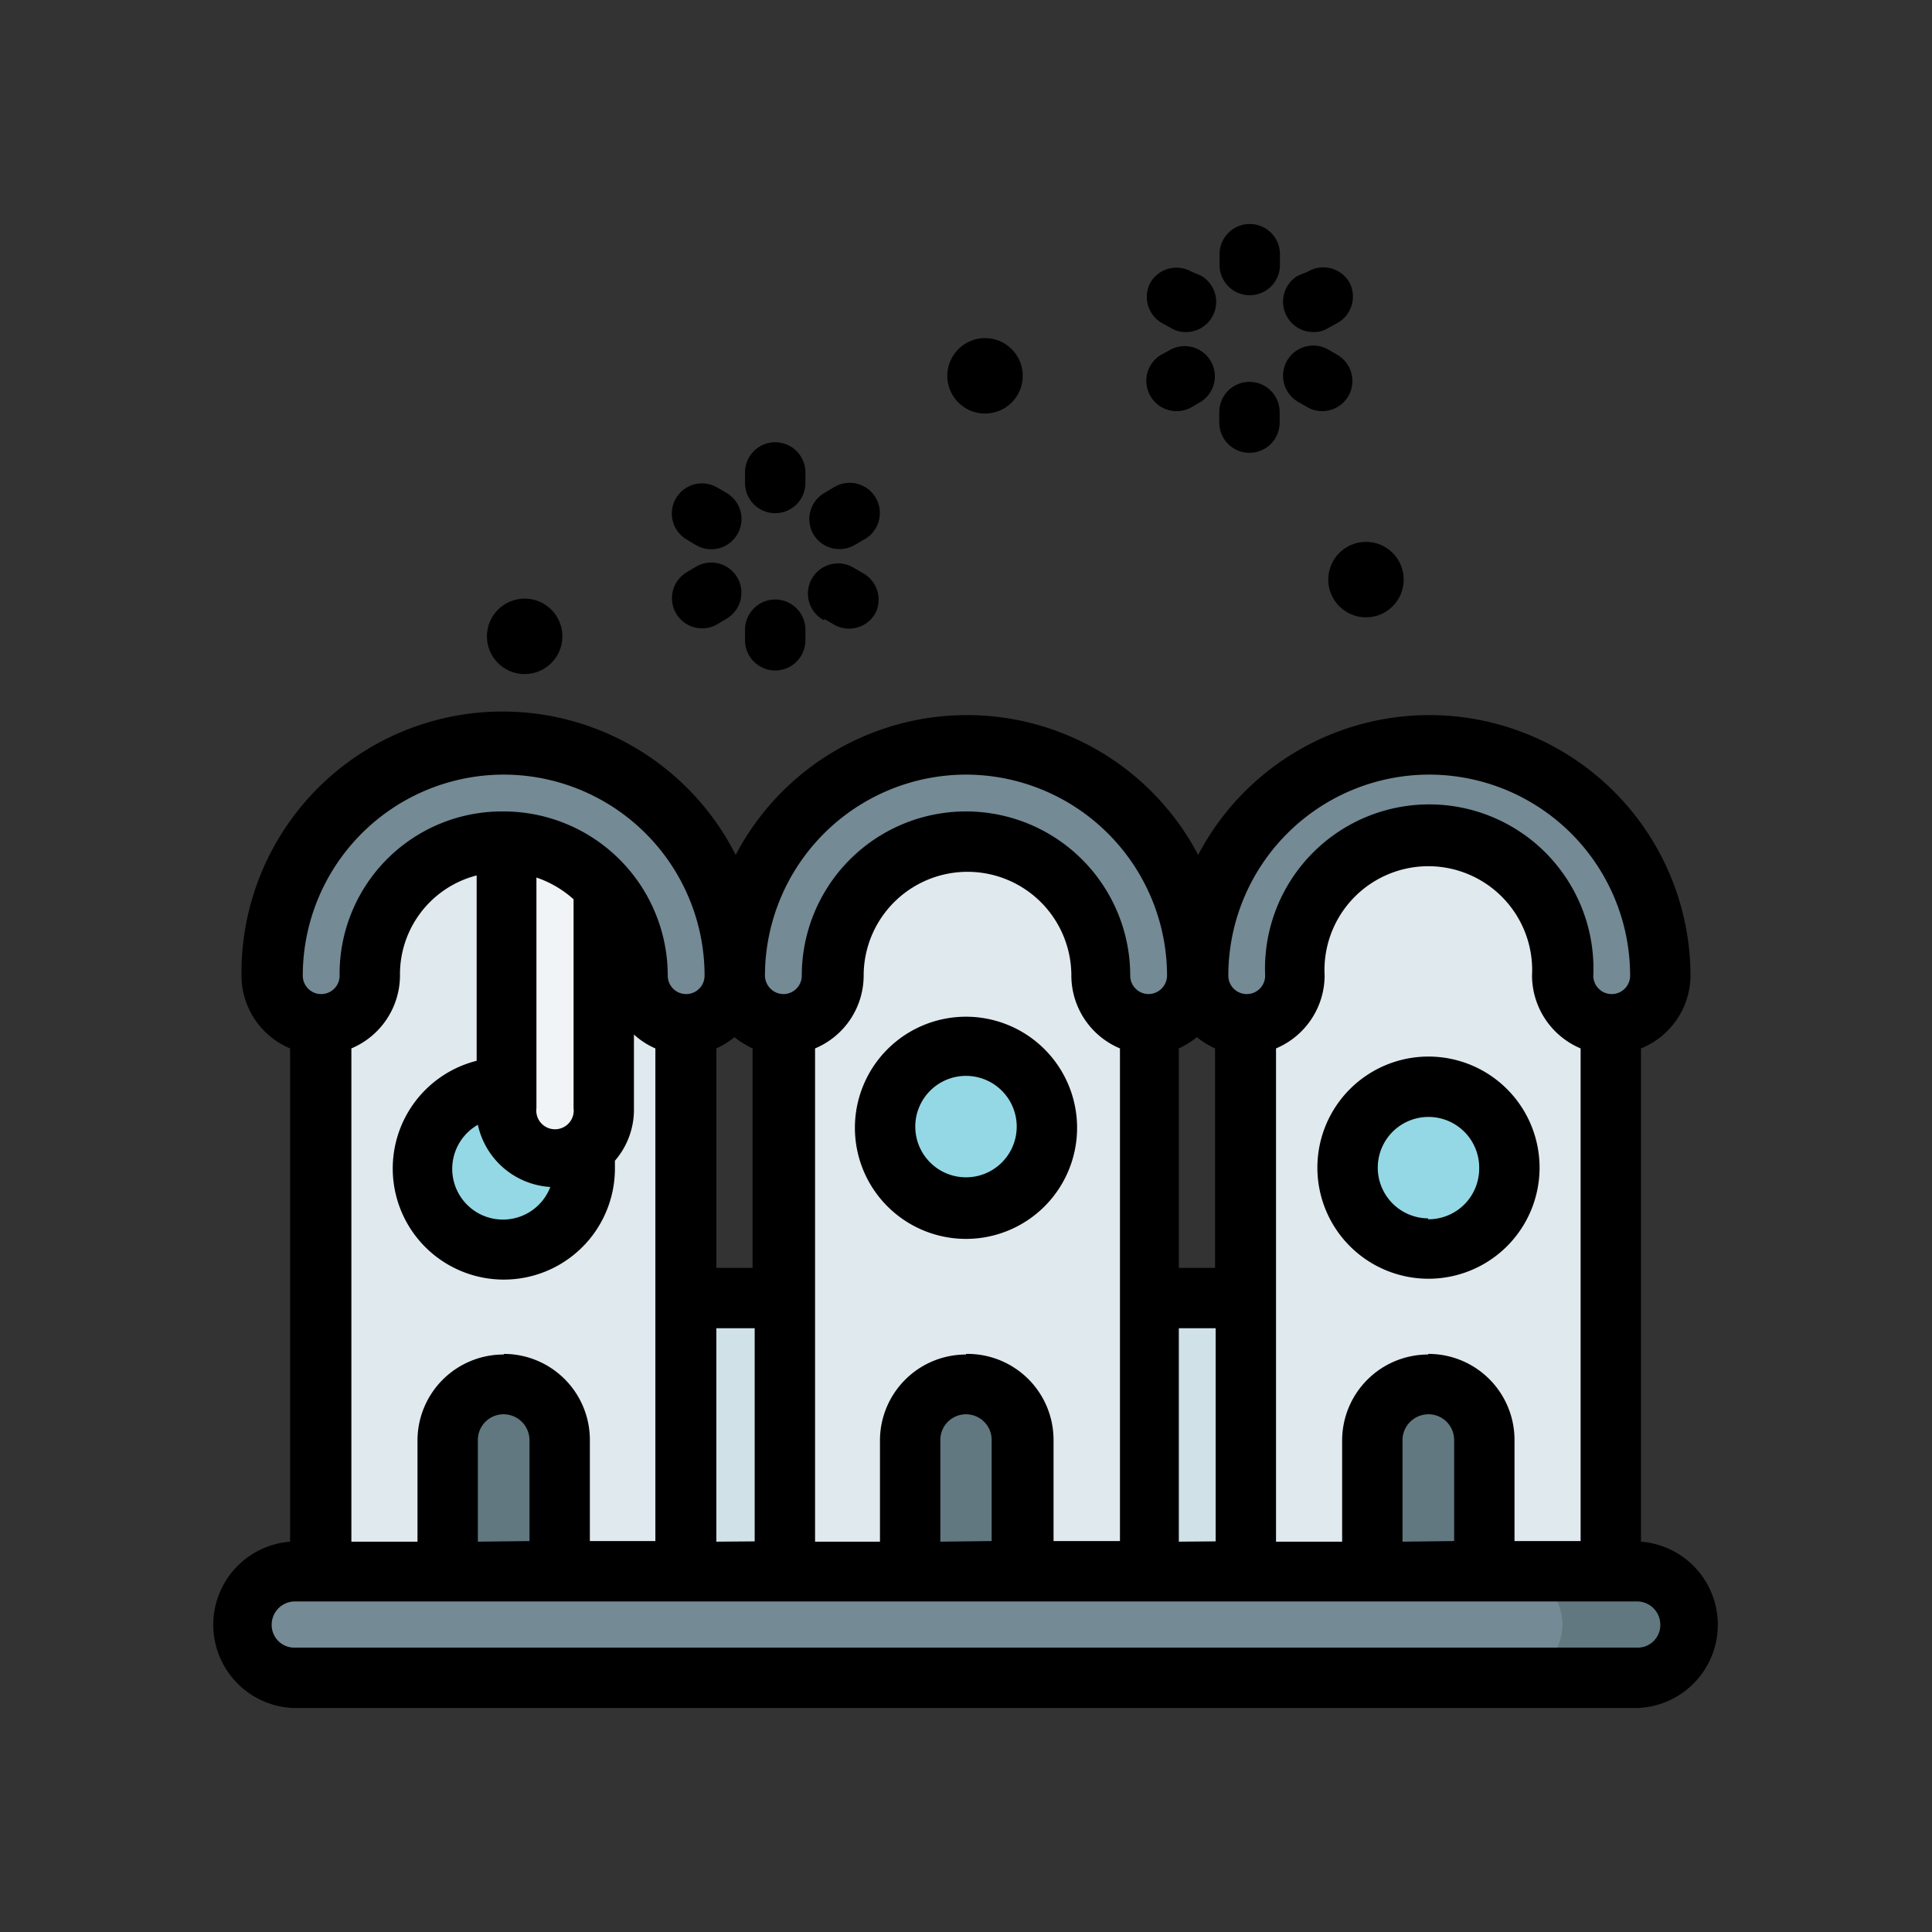 <?xml version="1.0" ?>

<svg width="800px" height="800px" viewBox="0 0 64 64" xmlns="http://www.w3.org/2000/svg">
<rect x="0" y="0" width="64" height="64" fill="#333333" stroke="none"/>
<defs>
<style>.cls-1{fill:#d0e1e8;}.cls-2{fill:#748a95;}.cls-3{fill:#e0e9ee;}.cls-4{fill:#617880;}.cls-5{fill:#94d8e5;}.cls-6{fill:#f0f4f7;}</style>
</defs>
<g id="Townhouse">
<path class="cls-1" d="M41.27,43H22.73l-4.08,5.38L22.07,54H41.81l2.54-5.45Z" id="path231505-7"/>
<path class="cls-2" d="M9.76,52.05a1.77,1.77,0,0,0,0,3.53H54.24a1.77,1.77,0,0,0,0-3.53Z" id="path208729-6-6"/>
<path class="cls-3" d="M10.64,33.93V52.05H22.73V33.93l-.83-5.06L16.63,26.1,12.55,29Z" id="rect226432-5"/>
<path class="cls-4" d="M14.84,52.46V47.7a1.85,1.85,0,1,1,3.7,0v4.76Z" id="rect229709-7"/>
<path class="cls-5" d="M16.79,36h-.1a2.69,2.69,0,1,0,2.6,2Z" id="path230120-6"/>
<path class="cls-3" d="M32.08,26l-4.56,2.76L26,33.93V52.05h12.1V33.93l-.55-3.76Z" id="path216327"/>
<path class="cls-4" d="M30.15,52.46V47.7a1.85,1.85,0,0,1,3.7,0v4.76Z" id="path230693-9"/>
<path class="cls-5" d="M34.68,37.36A2.68,2.68,0,1,1,32,34.68,2.68,2.68,0,0,1,34.68,37.36Z" id="path230695-3"/>
<path class="cls-3" d="M41.27,33.93V52.05H53.36V33.93l-.2-5-5.1-3.22-5.75,2.59Z" id="path230697-7"/>
<path class="cls-4" d="M45.46,52.46V47.7a1.85,1.85,0,1,1,3.7,0v4.76Z" id="path230701-5"/>
<path class="cls-5" d="M50,38.71A2.69,2.69,0,1,1,47.31,36,2.68,2.68,0,0,1,50,38.71Z" id="path230703-2"/>
<path class="cls-6" d="M20,28.14v8.57a1.62,1.62,0,1,1-3.23,0V28.2a1.55,1.55,0,0,1,0-.31l1.64-.73Z" id="path232139-4"/>
<path class="cls-2" d="M16.69,24.66A7.67,7.67,0,0,0,9,32.32a1.61,1.61,0,1,0,3.22,0,4.44,4.44,0,1,1,8.87,0,1.61,1.61,0,0,0,3.22,0A7.67,7.67,0,0,0,16.69,24.66Z" id="path226596-4"/>
<path class="cls-2" d="M32,24.66a7.68,7.68,0,0,0-7.66,7.66,1.61,1.61,0,0,0,3.22,0,4.44,4.44,0,1,1,8.88,0,1.61,1.61,0,1,0,3.22,0A7.68,7.68,0,0,0,32,24.66Z" id="path230691-6"/>
<path class="cls-2" d="M47.31,24.66a7.67,7.67,0,0,0-7.65,7.66,1.61,1.61,0,1,0,3.22,0,4.44,4.44,0,1,1,8.87,0,1.61,1.61,0,1,0,3.22,0A7.67,7.67,0,0,0,47.31,24.66Z" id="path230699-4"/>
<path class="cls-4" d="M50.12,52.05a1.77,1.77,0,0,1,0,3.53h4.12a1.77,1.77,0,0,0,0-3.53Z" id="path231457"/>
<path d="M27.3,20.5l.31.18A1,1,0,0,0,29,20.31,1,1,0,0,0,28.61,19l-.31-.18a1,1,0,1,0-1,1.73Z"/>
<path d="M23.06,18.06a1,1,0,0,0,1.37-.37,1,1,0,0,0-.36-1.36l-.31-.18a1,1,0,0,0-1.37.36,1,1,0,0,0,.37,1.37Z"/>
<path d="M22.39,20.31a1,1,0,0,0,1.37.37l.3-.18a1,1,0,0,0,.37-1.36,1,1,0,0,0-1.37-.37l-.3.18A1,1,0,0,0,22.39,20.31Z"/>
<path d="M27.8,18.19a1,1,0,0,0,.5-.13l.31-.18a1,1,0,1,0-1-1.73l-.3.18a1,1,0,0,0-.37,1.36A1,1,0,0,0,27.8,18.19Z"/>
<path d="M24.68,21.21a1,1,0,0,0,2,0v-.35a1,1,0,0,0-2,0Z"/>
<path d="M25.68,17a1,1,0,0,0,1-1v-.35a1,1,0,1,0-2,0V16A1,1,0,0,0,25.68,17Z"/>
<path d="M43,13.31l.31.18a1,1,0,0,0,.5.13,1,1,0,0,0,.5-1.86L44,11.58a1,1,0,0,0-1.36.36A1,1,0,0,0,43,13.31Z"/>
<path d="M38.47,10.69l.31.17a.9.9,0,0,0,.5.14,1,1,0,0,0,.5-1.87L39.47,9a1,1,0,0,0-1.36.36A1,1,0,0,0,38.47,10.69Z"/>
<path d="M38.11,13.12a1,1,0,0,0,1.36.37l.31-.18a1,1,0,0,0-1-1.73l-.31.17A1,1,0,0,0,38.11,13.12Z"/>
<path d="M43.51,11a.9.9,0,0,0,.5-.14l.31-.17a1,1,0,0,0,.36-1.37A1,1,0,0,0,43.32,9L43,9.13a1,1,0,0,0-.36,1.37A1,1,0,0,0,43.51,11Z"/>
<path d="M41.39,15h0a1,1,0,0,0,1-1v-.35a1,1,0,0,0-1-1h0a1,1,0,0,0-1,1V14A1,1,0,0,0,41.39,15Z"/>
<path d="M41.4,9.78h0a1,1,0,0,0,1-1V8.42a1,1,0,0,0-1-1h0a1,1,0,0,0-1,1v.35A1,1,0,0,0,41.4,9.78Z"/>
<path d="M54.36,51.07V34.73A2.62,2.62,0,0,0,56,32.32a8.65,8.65,0,0,0-16.31-4,8.65,8.65,0,0,0-15.32,0A8.65,8.65,0,0,0,8,32.32a2.62,2.62,0,0,0,1.61,2.41V51.07a2.76,2.76,0,0,0,.12,5.51H54.24a2.76,2.76,0,0,0,.12-5.51Zm-7.9,0V47.7a.86.86,0,0,1,.85-.85.85.85,0,0,1,.86.85v3.35Zm.85-6.2a2.85,2.85,0,0,0-2.85,2.85v3.35H42.27V34.73a2.63,2.63,0,0,0,1.61-2.41,3.44,3.44,0,1,1,6.87,0,2.63,2.63,0,0,0,1.61,2.41V51.05H50.17V47.7A2.85,2.85,0,0,0,47.31,44.85Zm-8.26,6.2V44h1.22v7.06Zm-7.9,0V47.7a.85.85,0,0,1,1.7,0v3.35Zm.85-6.2a2.85,2.85,0,0,0-2.85,2.85v3.35H27V34.73a2.62,2.62,0,0,0,1.61-2.41,3.44,3.44,0,1,1,6.88,0,2.62,2.62,0,0,0,1.61,2.41V51.05h-2.2V47.7A2.85,2.85,0,0,0,32,44.85Zm-8.27,6.2V44H25v7.06Zm-7.9,0V47.7a.85.85,0,0,1,.86-.85.86.86,0,0,1,.85.85v3.35Zm.86-6.2a2.85,2.85,0,0,0-2.86,2.85v3.35H11.64V34.73a2.63,2.63,0,0,0,1.61-2.41A3.38,3.38,0,0,1,15.79,29v6.14a3.68,3.68,0,1,0,4.58,3.56c0-.08,0-.17,0-.25A2.58,2.58,0,0,0,21,36.71V34.27a2.55,2.55,0,0,0,.71.46V51.05H19.54V47.7A2.85,2.85,0,0,0,16.69,44.85ZM19,29.79v6.92a.62.62,0,1,1-1.23,0V29.07A3.53,3.53,0,0,1,19,29.79Zm-3.17,7.47a2.62,2.62,0,0,0,2.4,2.06,1.68,1.68,0,1,1-2.4-2.06Zm8.49-2.91a3,3,0,0,0,.61.38V42H23.73V34.73A2.72,2.72,0,0,0,24.34,34.35Zm15.32,0a2.72,2.72,0,0,0,.61.38V42H39.05V34.73A3,3,0,0,0,39.66,34.35Zm7.65-8.69A6.66,6.66,0,0,1,54,32.32a.61.61,0,1,1-1.22,0,5.44,5.44,0,1,0-10.87,0,.61.61,0,0,1-1.22,0A6.66,6.66,0,0,1,47.31,25.66ZM32,25.66a6.67,6.67,0,0,1,6.66,6.66.62.62,0,0,1-.61.61.61.61,0,0,1-.61-.61,5.44,5.44,0,1,0-10.88,0,.61.61,0,0,1-.61.61.62.62,0,0,1-.61-.61A6.67,6.67,0,0,1,32,25.66Zm-15.31,0a6.66,6.66,0,0,1,6.65,6.66.61.61,0,0,1-1.22,0,5.44,5.44,0,0,0-5.43-5.44,5.38,5.38,0,0,0-5.44,5.44.61.61,0,1,1-1.22,0A6.66,6.66,0,0,1,16.69,25.66ZM54.24,54.58H9.76A.75.75,0,0,1,9,53.82a.77.77,0,0,1,.76-.77H54.24a.77.77,0,0,1,.76.77A.75.75,0,0,1,54.24,54.58Z"/>
<circle cx="17.38" cy="21.08" r="1.25"/>
<circle cx="32.63" cy="12.45" r="1.25"/>
<circle cx="45.25" cy="19.2" r="1.25"/>
<path d="M32,33.68a3.68,3.68,0,1,0,3.68,3.68A3.68,3.68,0,0,0,32,33.68ZM32,39a1.68,1.68,0,1,1,1.68-1.68A1.68,1.68,0,0,1,32,39Z"/>
<path d="M47.31,35A3.68,3.68,0,1,0,51,38.71,3.68,3.68,0,0,0,47.31,35Zm0,5.36A1.68,1.68,0,1,1,49,38.71,1.68,1.68,0,0,1,47.31,40.39Z"/>
</g>
</svg>